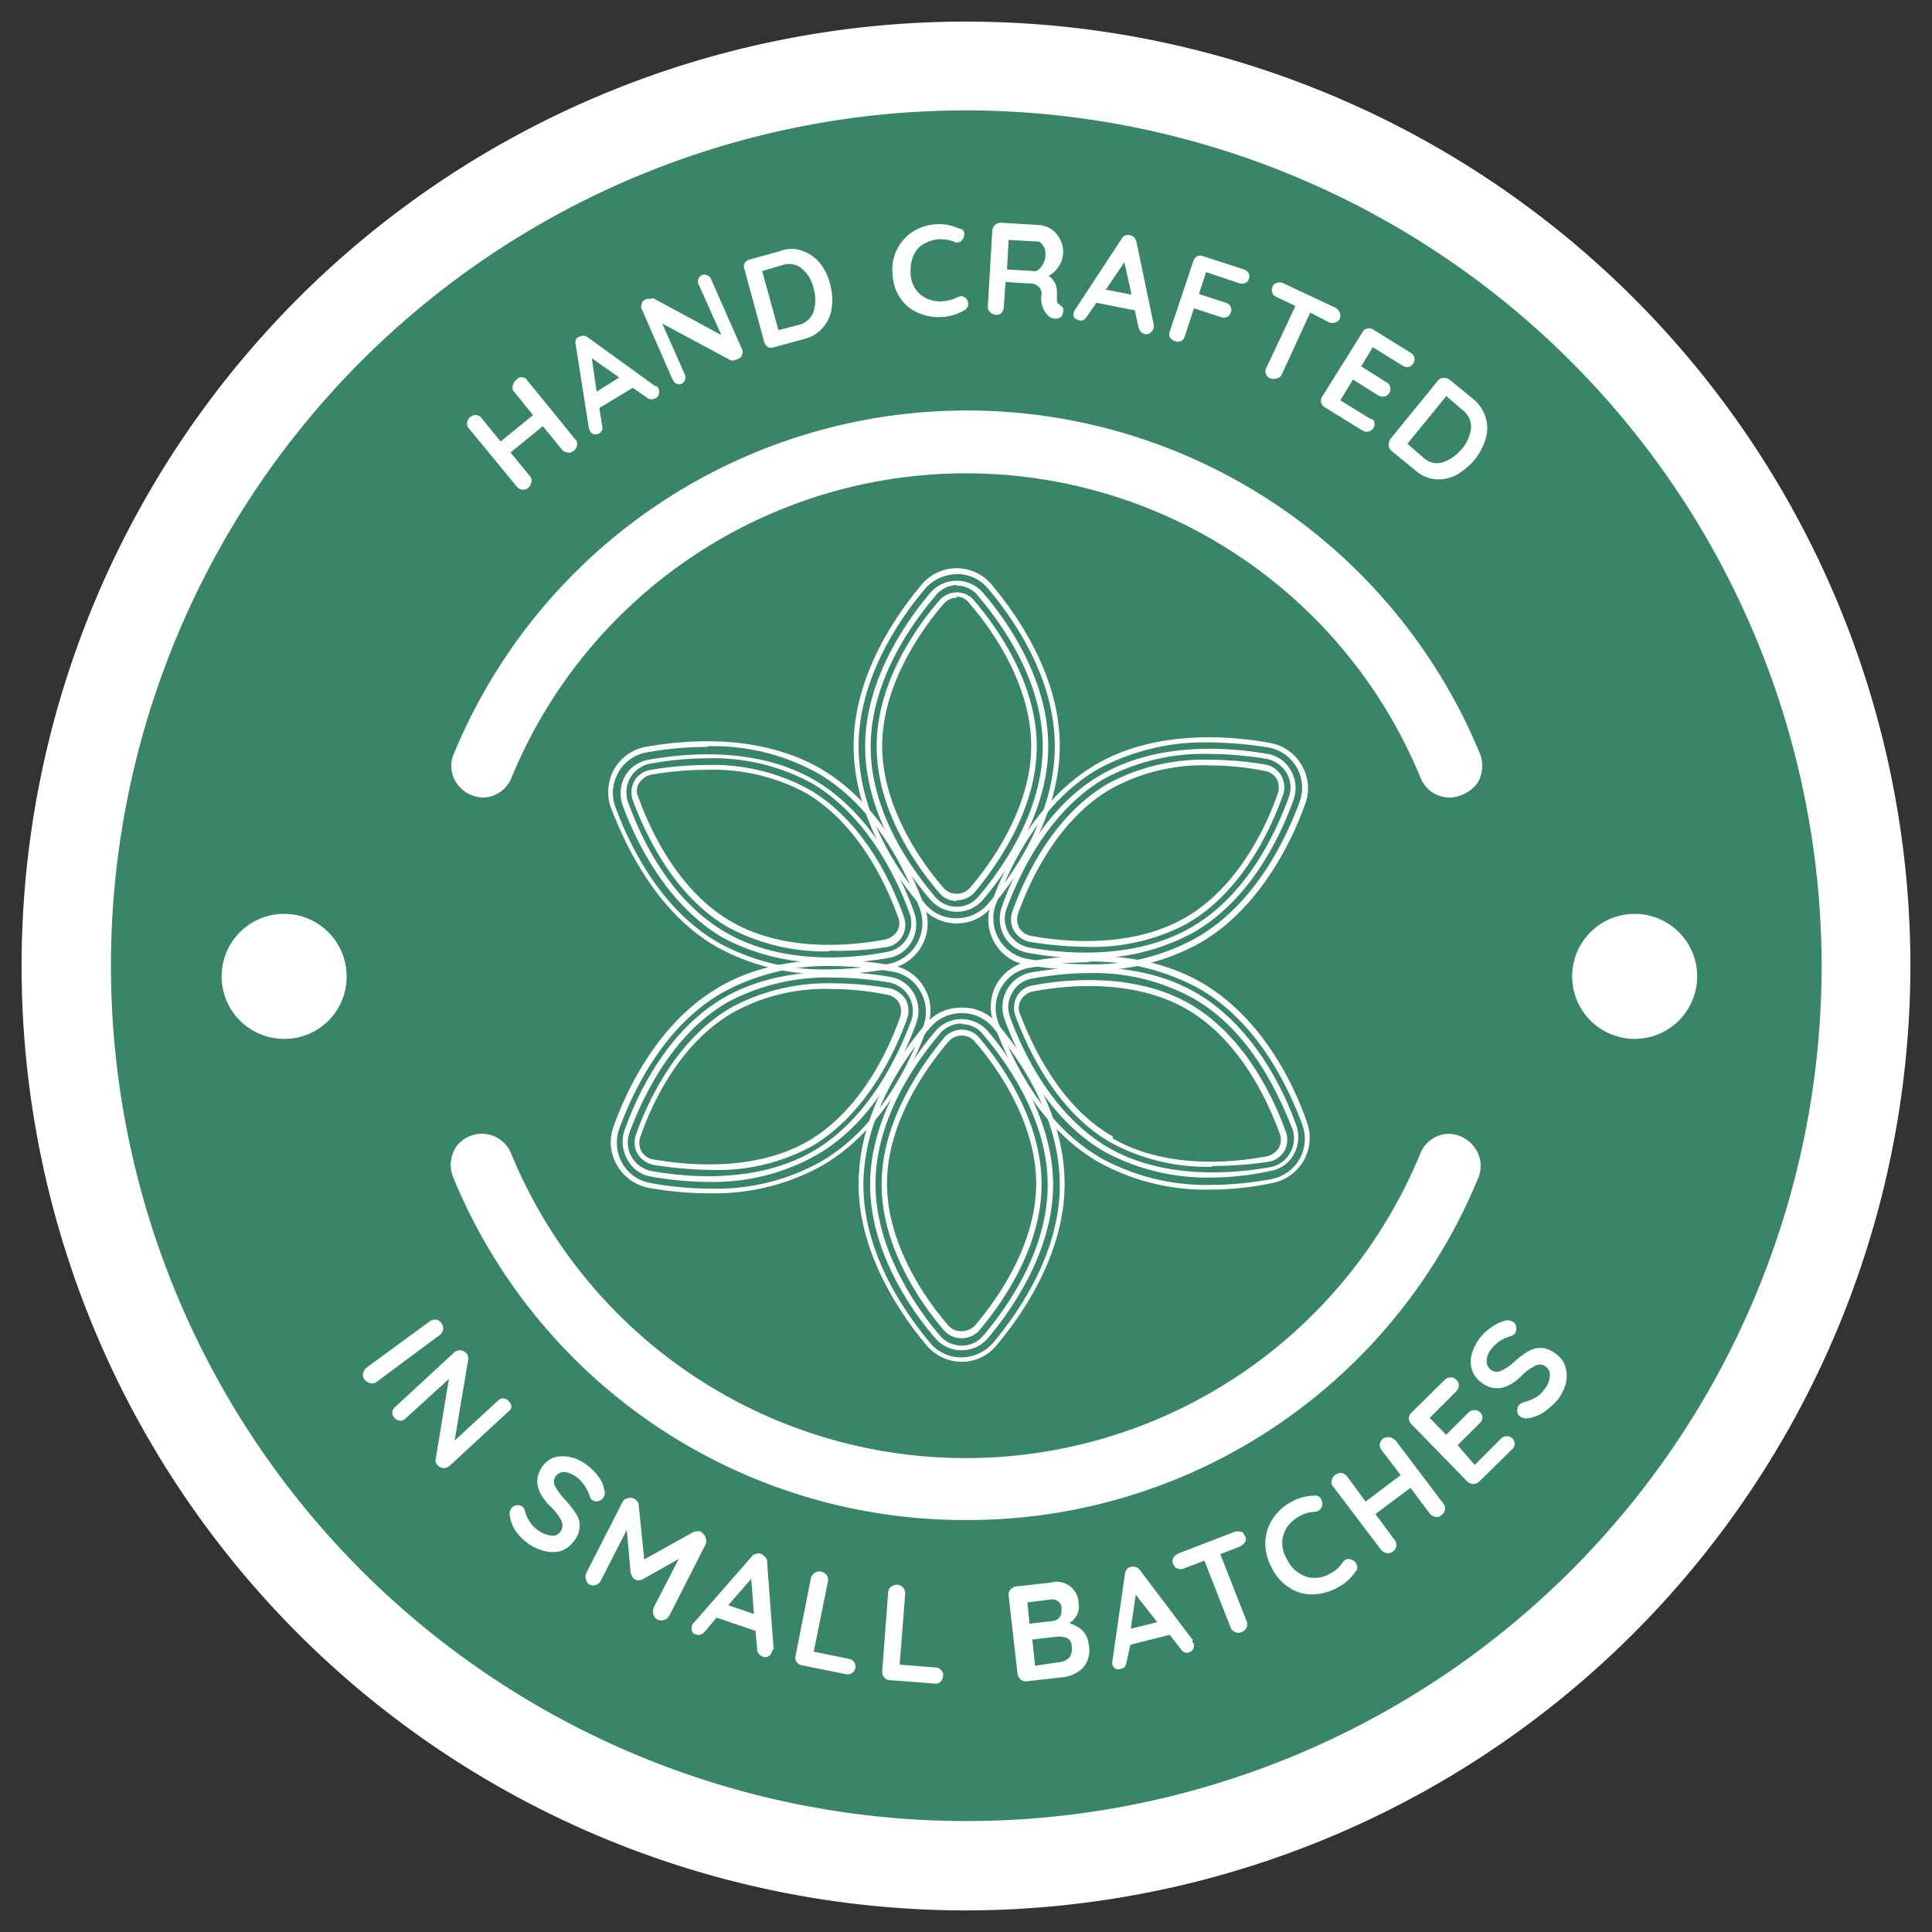 <svg xmlns="http://www.w3.org/2000/svg" viewBox="0 0 136 136"><rect x="0" y="0" width="136" height="136" fill="#333333" stroke="none"/><defs><style>.cls-1{fill:#398567;}.cls-2{fill:#fff;}</style></defs><g id="Layer_6" data-name="Layer 6"><path class="cls-1" d="M68,2.06A65.9,65.9,0,1,0,133.9,68,65.92,65.92,0,0,0,68,2.06Z"/><path class="cls-2" d="M68,31.85a36.14,36.14,0,0,1,33.41,22.34.66.66,0,0,0,.62.42.68.68,0,0,0,.62-1,37.53,37.53,0,0,0-69.37,0,.69.69,0,0,0,.61,1,.63.63,0,0,0,.62-.42A36.32,36.32,0,0,1,68,31.85Zm0,72.26A36.19,36.19,0,0,1,34.59,81.77a.66.66,0,0,0-.62-.42.68.68,0,0,0-.62,1,37.53,37.53,0,0,0,69.37,0,.69.69,0,0,0-.61-1,.63.63,0,0,0-.62.42A36.31,36.31,0,0,1,68,104.11Z"/><path class="cls-2" d="M68,107A38.92,38.92,0,0,1,31.89,82.85a2.32,2.32,0,0,1,.19-2.08,2.23,2.23,0,0,1,3.9.43,34.6,34.6,0,0,0,64,0,2.2,2.2,0,0,1,2-1.39,2.33,2.33,0,0,1,1.85,1,2.21,2.21,0,0,1,.24,2.08A38.85,38.85,0,0,1,68,107Zm34-50.86a2.2,2.2,0,0,1-2-1.38,34.6,34.6,0,0,0-64,0,2.2,2.2,0,0,1-2,1.38,2.33,2.33,0,0,1-1.85-1,2.12,2.12,0,0,1-.2-2.08,39.07,39.07,0,0,1,72.23,0,2.32,2.32,0,0,1-.19,2.08A2.61,2.61,0,0,1,102,56.15Z"/><path class="cls-2" d="M68,132.16A64.2,64.2,0,1,1,132.2,68,64.2,64.2,0,0,1,68,132.16ZM68,5.46A62.51,62.51,0,1,0,130.51,68,62.48,62.48,0,0,0,68,5.46Z"/><path class="cls-2" d="M68,134.48A66.48,66.48,0,1,1,134.48,68,66.56,66.56,0,0,1,68,134.48ZM68,7.77A60.21,60.21,0,1,0,128.23,68,60.3,60.3,0,0,0,68,7.77Z"/><path class="cls-2" d="M67.34,64.18a2.46,2.46,0,0,1-1.85-.85c-1.73-2-4.59-6.13-4.59-10.8s2.89-8.8,4.59-10.8a2.45,2.45,0,0,1,3.71,0c1.73,2,4.59,6.13,4.59,10.8s-2.9,8.8-4.59,10.8A2.42,2.42,0,0,1,67.34,64.18Zm0-23A2,2,0,0,0,65.8,42c-1.7,2-4.51,6-4.51,10.57S64.1,61.09,65.8,63.1a2,2,0,0,0,3.09,0c1.69-2,4.51-6,4.51-10.57S70.58,44,68.89,42A1.92,1.92,0,0,0,67.34,41.22Z"/><path class="cls-2" d="M67.34,65a3.2,3.2,0,0,1-2.47-1.16c-2.2-2.58-4.78-6.67-4.78-11.34,0-4.94,3-9.22,4.78-11.34a3.21,3.21,0,0,1,4.94,0c1.78,2.12,4.79,6.4,4.79,11.34s-3,9.22-4.79,11.34A3.13,3.13,0,0,1,67.34,65Zm0-24.58a3,3,0,0,0-2.2,1c-1.77,2.08-4.7,6.29-4.7,11.11,0,4.59,2.54,8.56,4.7,11.11a2.81,2.81,0,0,0,2.2,1,2.94,2.94,0,0,0,2.2-1c1.78-2.08,4.71-6.25,4.71-11.11s-2.93-9-4.71-11.11A2.82,2.82,0,0,0,67.34,40.41Zm0,23a1.56,1.56,0,0,1-1.23-.58c-1.66-1.93-4.4-5.86-4.4-10.3s2.74-8.33,4.4-10.26a1.62,1.62,0,0,1,1.23-.58,1.56,1.56,0,0,1,1.24.58c1.66,1.93,4.4,5.86,4.4,10.26s-2.74,8.33-4.4,10.3A1.65,1.65,0,0,1,67.34,63.37Zm0-21.34a1.24,1.24,0,0,0-.92.43c-1.62,1.89-4.32,5.75-4.32,10s2.7,8.14,4.32,10a1.26,1.26,0,0,0,1.85,0c1.62-1.89,4.32-5.75,4.32-10s-2.7-8.14-4.32-10A1.12,1.12,0,0,0,67.34,42Z"/><path class="cls-2" d="M58.43,67.77A15.25,15.25,0,0,1,50.87,66c-4-2.35-6.17-6.9-7.06-9.37a2.54,2.54,0,0,1,.19-2,2.36,2.36,0,0,1,1.66-1.15c2.62-.47,7.6-.93,11.65,1.42s6.18,6.91,7.06,9.38a2.51,2.51,0,0,1-.19,2,2.33,2.33,0,0,1-1.66,1.16A22.32,22.32,0,0,1,58.43,67.77ZM49.75,53.38a22.85,22.85,0,0,0-4,.38,2.06,2.06,0,0,0-1.54,2.7c.88,2.47,2.93,6.91,6.9,9.19S59.9,67.5,62.48,67a2,2,0,0,0,1.39-1,2,2,0,0,0,.16-1.7c-.89-2.47-3-6.9-6.91-9.18A14.5,14.5,0,0,0,49.75,53.38Z"/><path class="cls-2" d="M58.35,68.58a15.66,15.66,0,0,1-7.91-1.93C46.16,64.18,44,59.43,43,56.85a3.31,3.31,0,0,1,.23-2.7,3.24,3.24,0,0,1,2.24-1.58c3.32-.58,8.14-.81,12.23,1.5,4.28,2.47,6.48,7.22,7.41,9.84a3.24,3.24,0,0,1-2.47,4.28A23.68,23.68,0,0,1,58.35,68.58Zm-8.56-16a23.63,23.63,0,0,0-4.25.38,2.85,2.85,0,0,0-2,1.39,2.9,2.9,0,0,0-.24,2.4c.93,2.54,3.09,7.21,7.26,9.6a15.28,15.28,0,0,0,7.72,1.89,27.69,27.69,0,0,0,4.24-.38,3,3,0,0,0,2-1.39A2.92,2.92,0,0,0,64.76,64c-.93-2.55-3.09-7.22-7.26-9.61A15.17,15.17,0,0,0,49.79,52.53Zm8.6,14.39a14.34,14.34,0,0,1-7.14-1.7c-3.82-2.2-5.82-6.56-6.71-8.95a1.69,1.69,0,0,1,.12-1.35,1.56,1.56,0,0,1,1.12-.77,23.51,23.51,0,0,1,4-.35,14.15,14.15,0,0,1,7.14,1.7c3.82,2.2,5.86,6.56,6.71,9a1.63,1.63,0,0,1-.11,1.35,1.54,1.54,0,0,1-1.12.77A21.18,21.18,0,0,1,58.39,66.92ZM49.75,54.19a22.68,22.68,0,0,0-3.9.34,1.36,1.36,0,0,0-.85.58,1,1,0,0,0-.07,1c.85,2.35,2.81,6.59,6.52,8.75s8.37,1.74,10.84,1.28a1.31,1.31,0,0,0,.85-.58,1.05,1.05,0,0,0,.08-1c-.85-2.36-2.82-6.6-6.53-8.76A13.78,13.78,0,0,0,49.75,54.19Z"/><path class="cls-2" d="M49.94,83.2a23.86,23.86,0,0,1-4.13-.38,2.28,2.28,0,0,1-1.65-1.2,2.53,2.53,0,0,1-.2-2.05c.89-2.5,3-7.06,7.06-9.37s9-1.89,11.66-1.43a2.34,2.34,0,0,1,1.65,1.16,2.51,2.51,0,0,1,.2,2c-.89,2.51-3,7.06-7.06,9.38A14.77,14.77,0,0,1,49.94,83.2Zm8.65-14.39a14.85,14.85,0,0,0-7.37,1.74c-3.94,2.27-6,6.75-6.91,9.18a2.05,2.05,0,0,0,1.54,2.7c2.55.46,7.45.89,11.38-1.39s6-6.75,6.91-9.18a2.05,2.05,0,0,0-1.54-2.7A25.61,25.61,0,0,0,58.59,68.81Z"/><path class="cls-2" d="M50,84a24,24,0,0,1-4.32-.38A3.29,3.29,0,0,1,43.42,82a3.17,3.17,0,0,1-.23-2.7c.93-2.62,3.17-7.33,7.41-9.8,4-2.35,8.87-2.12,12.23-1.54a3.21,3.21,0,0,1,2.24,1.58,3.16,3.16,0,0,1,.23,2.7c-.93,2.63-3.16,7.33-7.41,9.8A15.53,15.53,0,0,1,50,84ZM58.55,68a15.31,15.31,0,0,0-7.72,1.89c-4.17,2.39-6.33,7.06-7.25,9.61a2.9,2.9,0,0,0,.23,2.39,2.82,2.82,0,0,0,2,1.39,23.07,23.07,0,0,0,4.24.39,15,15,0,0,0,7.72-1.89c4.16-2.4,6.33-7.07,7.25-9.61a2.9,2.9,0,0,0-.23-2.39,2.79,2.79,0,0,0-2-1.39A27,27,0,0,0,58.55,68ZM49.94,82.35A27.35,27.35,0,0,1,46,82a1.78,1.78,0,0,1-1.12-.78,1.63,1.63,0,0,1-.11-1.35c.84-2.39,2.89-6.75,6.71-8.95a14.26,14.26,0,0,1,7.14-1.7,23.87,23.87,0,0,1,4,.35,1.8,1.8,0,0,1,1.12.77,1.68,1.68,0,0,1,.12,1.35c-.85,2.4-2.9,6.76-6.72,9A13.87,13.87,0,0,1,49.94,82.35Zm8.65-12.73a13.42,13.42,0,0,0-7,1.66c-3.74,2.16-5.71,6.4-6.52,8.76a1.29,1.29,0,0,0,.08,1,1.19,1.19,0,0,0,.85.58c2.47.42,7.14.85,10.84-1.27s5.71-6.41,6.52-8.76a1.26,1.26,0,0,0-.08-1,1.17,1.17,0,0,0-.85-.57A19.3,19.3,0,0,0,58.59,69.62Z"/><path class="cls-2" d="M67.69,95.05a2.4,2.4,0,0,1-1.85-.85c-1.74-2-4.59-6.14-4.59-10.81s2.89-8.79,4.59-10.8a2.4,2.4,0,0,1,1.85-.85,2.45,2.45,0,0,1,1.85.85c1.7,2,4.59,6.14,4.59,10.8s-2.89,8.8-4.59,10.81A2.4,2.4,0,0,1,67.69,95.05Zm0-23a2,2,0,0,0-1.54.73c-1.7,2-4.52,6-4.52,10.57S64.45,92,66.15,94a2,2,0,0,0,3.08,0c1.7-2,4.52-6,4.52-10.58s-2.82-8.56-4.52-10.57A1.91,1.91,0,0,0,67.69,72.09Z"/><path class="cls-2" d="M67.69,95.86a3.23,3.23,0,0,1-2.47-1.16c-1.77-2.12-4.78-6.41-4.78-11.34,0-4.71,2.58-8.76,4.78-11.35a3.23,3.23,0,0,1,2.47-1.08A3.17,3.17,0,0,1,70.16,72c2.2,2.59,4.78,6.64,4.78,11.35,0,4.93-3,9.22-4.78,11.34A3.16,3.16,0,0,1,67.69,95.86Zm0-24.54a2.88,2.88,0,0,0-2.2,1c-2.16,2.55-4.71,6.52-4.71,11.11,0,4.83,2.94,9,4.71,11.12a2.84,2.84,0,0,0,2.2,1,3,3,0,0,0,2.2-1c1.74-2.09,4.71-6.25,4.71-11.12,0-4.59-2.55-8.56-4.71-11.11A2.82,2.82,0,0,0,67.69,71.32Zm0,22.88a1.62,1.62,0,0,1-1.23-.54c-1.66-1.93-4.4-5.87-4.4-10.3s2.78-8.34,4.4-10.31a1.65,1.65,0,0,1,1.23-.57,1.6,1.6,0,0,1,1.24.57c1.65,1.93,4.39,5.87,4.39,10.31s-2.74,8.33-4.39,10.3A1.65,1.65,0,0,1,67.69,94.2Zm0-21.3a1.21,1.21,0,0,0-.92.42c-1.63,1.9-4.33,5.75-4.33,10s2.7,8.14,4.33,10a1.13,1.13,0,0,0,.92.38,1.28,1.28,0,0,0,.93-.38c1.62-1.89,4.32-5.75,4.32-10s-2.7-8.14-4.32-10A1.17,1.17,0,0,0,67.69,72.9Z"/><path class="cls-2" d="M85.32,82.89a15.24,15.24,0,0,1-7.56-1.81c-4.05-2.35-6.17-6.87-7.06-9.38a2.48,2.48,0,0,1,1.85-3.24c2.63-.46,7.6-.92,11.65,1.43s6.18,6.87,7.07,9.38a2.53,2.53,0,0,1-.2,2,2.33,2.33,0,0,1-1.66,1.16A19.65,19.65,0,0,1,85.32,82.89ZM76.64,68.5a21.85,21.85,0,0,0-4,.39,1.94,1.94,0,0,0-1.39,1,2,2,0,0,0-.15,1.7c.89,2.47,3,6.9,6.9,9.18s8.84,1.85,11.42,1.39a2,2,0,0,0,1.39-1,2,2,0,0,0,.16-1.7C90,77,88,72.55,84,70.28A14.4,14.4,0,0,0,76.64,68.5Z"/><path class="cls-2" d="M85.25,83.74a15.53,15.53,0,0,1-7.91-1.93c-4.29-2.47-6.48-7.21-7.41-9.84a3.31,3.31,0,0,1,.23-2.7,3.24,3.24,0,0,1,2.24-1.58c2.74-.5,7.95-1,12.23,1.51S91.11,76.41,92,79a3.23,3.23,0,0,1-2.47,4.28A21,21,0,0,1,85.25,83.74Zm-8.61-16a22.79,22.79,0,0,0-4.16.39,2.79,2.79,0,0,0-2,1.39,2.87,2.87,0,0,0-.23,2.39c.92,2.54,3.08,7.21,7.25,9.61a15.41,15.41,0,0,0,7.72,1.89A23.47,23.47,0,0,0,89.49,83a2.88,2.88,0,0,0,2.2-3.78c-.93-2.55-3.09-7.22-7.25-9.61A15.57,15.57,0,0,0,76.64,67.69Zm8.68,14.39a14.18,14.18,0,0,1-7.13-1.7c-3.82-2.19-5.83-6.55-6.72-8.95a1.69,1.69,0,0,1,.12-1.35,1.56,1.56,0,0,1,1.12-.77c2.51-.46,7.29-.89,11.11,1.35s5.83,6.56,6.71,9A1.63,1.63,0,0,1,90.42,81a1.56,1.56,0,0,1-1.12.78A27.38,27.38,0,0,1,85.32,82.08Zm-7-2c3.7,2.16,8.41,1.73,10.84,1.27a1.31,1.31,0,0,0,.85-.58,1.18,1.18,0,0,0,.08-1c-.85-2.35-2.82-6.6-6.52-8.76s-8.41-1.74-10.84-1.27a1.28,1.28,0,0,0-.85.58,1.11,1.11,0,0,0-.08,1C72.67,73.63,74.64,77.92,78.34,80Z"/><path class="cls-2" d="M76.49,67.46a22.8,22.8,0,0,1-4.13-.39,2.34,2.34,0,0,1-1.66-1.15,2.53,2.53,0,0,1-.19-2.05c.88-2.51,3-7.06,7.06-9.37s9-1.89,11.65-1.43a2.3,2.3,0,0,1,1.66,1.19,2.45,2.45,0,0,1,.19,2c-.89,2.51-3,7.06-7.06,9.38A15.09,15.09,0,0,1,76.49,67.46Zm8.64-14.39a14.86,14.86,0,0,0-7.37,1.73c-3.93,2.28-6,6.72-6.91,9.19a2,2,0,0,0,.16,1.7,2.18,2.18,0,0,0,1.39,1c2.54.46,7.44.89,11.42-1.39s6-6.71,6.9-9.18a2,2,0,0,0-.15-1.7,2.15,2.15,0,0,0-1.39-1A26.54,26.54,0,0,0,85.13,53.07Z"/><path class="cls-2" d="M76.53,68.31a28.64,28.64,0,0,1-4.32-.39A3.21,3.21,0,0,1,70,66.34a3.16,3.16,0,0,1-.23-2.7c.92-2.62,3.16-7.37,7.4-9.84s9.5-2,12.24-1.5a3.21,3.21,0,0,1,2.23,1.58,3.16,3.16,0,0,1,.24,2.7c-.93,2.62-3.17,7.33-7.41,9.8A15.63,15.63,0,0,1,76.53,68.31Zm8.6-16.05a15.8,15.8,0,0,0-7.79,1.85c-4.17,2.39-6.33,7.06-7.26,9.61a2.86,2.86,0,0,0,.24,2.39,2.92,2.92,0,0,0,2,1.39,23.53,23.53,0,0,0,4.25.38A14.87,14.87,0,0,0,84.24,66c4.17-2.39,6.33-7.06,7.26-9.6a2.88,2.88,0,0,0-2.2-3.78A27.34,27.34,0,0,0,85.13,52.26ZM76.49,66.65a26.13,26.13,0,0,1-4-.35,1.74,1.74,0,0,1-1.11-.77,1.64,1.64,0,0,1-.12-1.35c.85-2.39,2.86-6.75,6.71-9a14.15,14.15,0,0,1,7.14-1.7,23.86,23.86,0,0,1,4,.35,1.61,1.61,0,0,1,1.08.77A1.63,1.63,0,0,1,90.3,56c-.85,2.39-2.85,6.75-6.71,9A14.08,14.08,0,0,1,76.49,66.65Zm8.64-12.77a13.38,13.38,0,0,0-6.94,1.66c-3.71,2.16-5.68,6.4-6.52,8.76a1.28,1.28,0,0,0,.07,1,1.2,1.2,0,0,0,.85.58c2.47.46,7.14.85,10.84-1.28s5.71-6.4,6.52-8.75a1.31,1.31,0,0,0-.07-1,1.2,1.2,0,0,0-.85-.58A19.71,19.71,0,0,0,85.13,53.88Z"/><path class="cls-2" d="M20,65.15a3.63,3.63,0,1,0,3.63,3.62A3.62,3.62,0,0,0,20,65.15Z"/><path class="cls-2" d="M20,73.13a4.4,4.4,0,1,1,4.4-4.4A4.37,4.37,0,0,1,20,73.13Zm0-7.21a2.86,2.86,0,1,0,2.86,2.85A2.84,2.84,0,0,0,20,65.92Z"/><path class="cls-2" d="M115.07,65.15a3.63,3.63,0,1,0,3.63,3.62A3.62,3.62,0,0,0,115.07,65.15Z"/><path class="cls-2" d="M115.07,73.13a4.4,4.4,0,1,1,4.4-4.4A4.4,4.4,0,0,1,115.07,73.13Zm0-7.21a2.86,2.86,0,1,0,2.86,2.85A2.88,2.88,0,0,0,115.07,65.92Z"/><path class="cls-2" d="M36.75,26.56a.47.47,0,0,1,.38.23l3.36,4.13a.43.43,0,0,1,.12.43.47.47,0,0,1-.23.38.44.44,0,0,1-.43.12.55.55,0,0,1-.39-.2L38.21,30l-2.27,1.85,1.35,1.66a.43.43,0,0,1,.11.42.66.66,0,0,1-.19.39.59.59,0,0,1-.42.15.56.56,0,0,1-.39-.19L33,30.15a.44.44,0,0,1-.11-.42.61.61,0,0,1,.23-.39.55.55,0,0,1,.39-.12.52.52,0,0,1,.38.2l1.35,1.66,2.28-1.86L36.21,27.6a.42.42,0,0,1-.12-.42.73.73,0,0,1,.2-.39C36.48,26.6,36.59,26.52,36.75,26.56Z"/><path class="cls-2" d="M46.32,27.3a.55.55,0,0,1,.07.42.46.46,0,0,1-.23.31.84.84,0,0,1-.31.08.45.45,0,0,1-.31-.12l-1-.69-2.35,1.42.19,1.2a.54.54,0,0,1,0,.35.41.41,0,0,1-.19.23.5.5,0,0,1-.39.07.49.49,0,0,1-.27-.23s0-.11-.07-.15l-.93-5.9a.53.53,0,0,1,0-.35.33.33,0,0,1,.23-.23.71.71,0,0,1,.31-.08.43.43,0,0,1,.31.12l4.74,3.43A.18.18,0,0,1,46.32,27.3ZM42,27.57l1.59-1-1.93-1.35Z"/><path class="cls-2" d="M49.79,19.38a.5.5,0,0,1,.27.28l2.16,4.9a.4.4,0,0,1,0,.42c0,.15-.16.23-.31.31a2.3,2.3,0,0,1-.27.08.27.27,0,0,1-.19,0l-4.83-2.59,1.59,3.59a.49.49,0,0,1,0,.39A.45.45,0,0,1,48,27a.37.37,0,0,1-.38,0c-.12,0-.19-.16-.27-.27l-2.16-4.94a.42.42,0,0,1,0-.43c0-.15.15-.23.31-.31a.69.69,0,0,1,.27,0A.45.45,0,0,1,46,21l4.78,2.59L49.17,20a.43.43,0,0,1,0-.38.45.45,0,0,1,.27-.27A.49.49,0,0,1,49.79,19.38Z"/><path class="cls-2" d="M56.46,17.65a2.88,2.88,0,0,1,1.24.85,3.76,3.76,0,0,1,.73,1.5,4.12,4.12,0,0,1,.12,1.66,2.57,2.57,0,0,1-.62,1.39,2.49,2.49,0,0,1-1.31.81l-2.12.58a.53.53,0,0,1-.43,0,.64.64,0,0,1-.27-.35l-1.39-5.13a.5.5,0,0,1,0-.42.6.6,0,0,1,.35-.27l2.12-.58A2.15,2.15,0,0,1,56.46,17.65Zm.81,4.28a2.78,2.78,0,0,0,0-1.62,2.43,2.43,0,0,0-.81-1.39,1.4,1.4,0,0,0-1.35-.27l-1.46.43,1.15,4.16,1.47-.38A1.44,1.44,0,0,0,57.27,21.93Z"/><path class="cls-2" d="M67.88,16.45a.72.72,0,0,1-.11.39.46.46,0,0,1-.35.23.47.47,0,0,1-.31-.08,3,3,0,0,0-1-.15,2.51,2.51,0,0,0-1.12.35,1.72,1.72,0,0,0-.69.81,2.68,2.68,0,0,0-.2,1.15,2,2,0,0,0,.7,1.59,2.16,2.16,0,0,0,1.58.46,2.41,2.41,0,0,0,1-.27,1.07,1.07,0,0,1,.27-.08A.58.58,0,0,1,68,21a.5.5,0,0,1,.15.38.35.35,0,0,1-.07.27.41.41,0,0,1-.2.19,3.43,3.43,0,0,1-1.5.47,3.59,3.59,0,0,1-1.7-.27,2.84,2.84,0,0,1-1.27-1,3.25,3.25,0,0,1-.58-1.78,3.12,3.12,0,0,1,.31-1.7,3.29,3.29,0,0,1,1.08-1.23,3.37,3.37,0,0,1,1.66-.54,3,3,0,0,1,1.54.27C67.77,16.11,67.88,16.26,67.88,16.45Z"/><path class="cls-2" d="M74.83,21.7a.31.31,0,0,1,0,.27.51.51,0,0,1-.12.31.53.53,0,0,1-.42.15.71.71,0,0,1-.39-.11,1.65,1.65,0,0,1-.58-1.58.67.67,0,0,0-.19-.54.8.8,0,0,0-.62-.24l-1.73-.11-.12,1.77a.63.63,0,0,1-.15.39.4.4,0,0,1-.35.15.61.61,0,0,1-.46-.19.45.45,0,0,1-.16-.42l.31-5.33a.6.6,0,0,1,.62-.54l2.66.16a1.82,1.82,0,0,1,.89.3,2,2,0,0,1,.62.74,1.82,1.82,0,0,1,.19,1,1.94,1.94,0,0,1-.31.89,2.07,2.07,0,0,1-.7.65,1.35,1.35,0,0,1,.58,1.12v.27c0,.2,0,.35,0,.43a.42.42,0,0,0,.16.19C74.71,21.55,74.79,21.62,74.83,21.7Zm-1.62-2.82a1.22,1.22,0,0,0,.27-.42,1.19,1.19,0,0,0,.11-.54,1,1,0,0,0-.07-.46,1.62,1.62,0,0,0-.23-.35C73.17,17,73.09,17,73,17l-2-.11-.11,2.08,2,.12A.71.71,0,0,0,73.21,18.88Z"/><path class="cls-2" d="M81.2,23.09a.59.59,0,0,1-.24.35.48.48,0,0,1-.38.07.52.52,0,0,1-.27-.15.76.76,0,0,1-.16-.31l-.27-1.2-2.7-.54-.69,1a.83.83,0,0,1-.23.23.43.43,0,0,1-.31,0,.74.74,0,0,1-.35-.2.42.42,0,0,1,0-.38.3.3,0,0,1,.08-.16l3.28-5a.46.46,0,0,1,.27-.23.53.53,0,0,1,.35,0,.56.56,0,0,1,.27.15.9.9,0,0,1,.15.31l1.2,5.75A.53.53,0,0,1,81.2,23.09Zm-3.36-2.7,1.81.35-.5-2.28Z"/><path class="cls-2" d="M84.9,19.15l-.5,1.55,1.89.61a.62.62,0,0,1,.34.27.53.53,0,0,1,0,.43.5.5,0,0,1-.27.31.52.52,0,0,1-.42,0l-1.89-.62-.66,2a.43.43,0,0,1-.27.31.52.52,0,0,1-.42,0,.6.6,0,0,1-.35-.27.52.52,0,0,1,0-.42L84,18.38a.62.62,0,0,1,.27-.34.53.53,0,0,1,.43,0l2.85.92a.64.64,0,0,1,.35.27.53.53,0,0,1,0,.43.4.4,0,0,1-.27.27.64.64,0,0,1-.43,0Z"/><path class="cls-2" d="M94.31,22a.58.58,0,0,1,0,.43.46.46,0,0,1-.31.27.66.66,0,0,1-.43,0L92.23,22l-2,4.36a.45.45,0,0,1-.35.27.64.64,0,0,1-.47,0,.52.52,0,0,1-.27-.73l2.05-4.36-1.31-.62c-.16-.08-.27-.15-.31-.31a.53.53,0,0,1,0-.42.42.42,0,0,1,.31-.27.52.52,0,0,1,.42,0L94,21.66A.77.77,0,0,1,94.31,22Z"/><path class="cls-2" d="M96.74,29.76a.47.47,0,0,1-.07.39.57.57,0,0,1-.35.23.54.54,0,0,1-.42-.08l-2.63-1.62a.62.62,0,0,1-.27-.34.53.53,0,0,1,.08-.43L95.9,23.4a.46.46,0,0,1,.34-.27.57.57,0,0,1,.43.07l2.62,1.63a.49.49,0,0,1,.27.34.56.56,0,0,1-.08.43.59.59,0,0,1-.31.23.54.54,0,0,1-.42-.08l-2.12-1.31-.81,1.35,1.77,1.12a.48.48,0,0,1,.27.35.53.53,0,0,1-.42.65.56.56,0,0,1-.43-.08l-1.77-1.11-.89,1.46,2.12,1.31A.26.26,0,0,1,96.74,29.76Z"/><path class="cls-2" d="M104.58,29.38a2.56,2.56,0,0,1,0,1.5,4.25,4.25,0,0,1-.77,1.47,4.78,4.78,0,0,1-1.28,1.08,2.78,2.78,0,0,1-1.46.31,2.43,2.43,0,0,1-1.43-.62l-1.7-1.39a.54.54,0,0,1-.19-.38,1,1,0,0,1,.11-.43l3.36-4.13a.56.56,0,0,1,.39-.19.84.84,0,0,1,.42.12l1.7,1.39A2.7,2.7,0,0,1,104.58,29.38Zm-3,3.16a3.13,3.13,0,0,0,1.31-.92,2.76,2.76,0,0,0,.66-1.47,1.45,1.45,0,0,0-.58-1.27l-1.16-1-2.74,3.36,1.16,1A1.35,1.35,0,0,0,101.57,32.54Z"/><path class="cls-2" d="M26.06,97.36a.62.62,0,0,1-.38-.23.49.49,0,0,1-.12-.46.86.86,0,0,1,.23-.39L30.27,93a.82.82,0,0,1,.42-.11.55.55,0,0,1,.39.27.56.56,0,0,1,.11.42.64.64,0,0,1-.23.39l-4.47,3.32A.45.45,0,0,1,26.06,97.36Z"/><path class="cls-2" d="M36,99a.4.4,0,0,1-.2.35l-4.13,3.82a.61.61,0,0,1-.84,0,.8.8,0,0,1-.16-.23.49.49,0,0,1,0-.23l.93-5.64-3.05,2.78a.49.49,0,0,1-.39.16.52.52,0,0,1-.38-.2.47.47,0,0,1-.16-.38.54.54,0,0,1,.2-.39l4.13-3.82a.61.61,0,0,1,.84,0,.61.61,0,0,1,.16.27.63.63,0,0,1,0,.27L32,101.41l3.05-2.81a.47.47,0,0,1,.38-.16.54.54,0,0,1,.39.2A.62.62,0,0,1,36,99Z"/><path class="cls-2" d="M36.36,107.86a2.57,2.57,0,0,1-.46-1.08.7.7,0,0,1,.08-.58.49.49,0,0,1,.34-.23.57.57,0,0,1,.43.07.5.5,0,0,1,.19.27,2.48,2.48,0,0,0,.35.81,2.11,2.11,0,0,0,.61.62,1.75,1.75,0,0,0,.89.35.64.64,0,0,0,.66-.27.78.78,0,0,0,.07-.77,3.53,3.53,0,0,0-.77-1c-1-1-1.19-1.93-.58-2.81a1.68,1.68,0,0,1,.89-.66,2.33,2.33,0,0,1,1.12,0,2.77,2.77,0,0,1,1.12.54,3.12,3.12,0,0,1,.81.81,1.93,1.93,0,0,1,.42.93.61.61,0,0,1-.07.58.62.62,0,0,1-.35.23.51.51,0,0,1-.42-.08.34.34,0,0,1-.16-.23,2.94,2.94,0,0,0-.35-.73,2.61,2.61,0,0,0-.54-.62,2.13,2.13,0,0,0-.88-.39.73.73,0,0,0-.62.27.67.67,0,0,0-.08.7,4.19,4.19,0,0,0,.66.92,7.28,7.28,0,0,1,.85,1.08,1.41,1.41,0,0,1,.23.93,1.7,1.7,0,0,1-.43,1,1.89,1.89,0,0,1-.88.66,2.25,2.25,0,0,1-1.16,0,3.3,3.3,0,0,1-1.12-.5A4.08,4.08,0,0,1,36.36,107.86Z"/><path class="cls-2" d="M49.67,108.24a.64.64,0,0,1,0,.47l-2.54,5a.71.71,0,0,1-.35.31.62.62,0,0,1-.46,0,.52.52,0,0,1-.31-.34.73.73,0,0,1,0-.51l1.77-3.43-2.54,1.43a.72.72,0,0,1-.27.07c-.12,0-.2,0-.27-.07a.33.33,0,0,1-.2-.2,1.48,1.48,0,0,1-.11-.27l-.27-3-1.82,3.55a.52.52,0,0,1-.34.31.54.54,0,0,1-.43,0,.49.49,0,0,1-.27-.34.64.64,0,0,1,0-.47l2.55-5a.44.44,0,0,1,.34-.27.69.69,0,0,1,.47,0,1.31,1.31,0,0,1,.23.2.38.38,0,0,1,.11.27l.39,3.82,3.4-1.89a.51.51,0,0,1,.27-.08.57.57,0,0,1,.27,0A.84.84,0,0,1,49.67,108.24Z"/><path class="cls-2" d="M54.34,116.27a.58.58,0,0,1-.27.34.44.44,0,0,1-.38,0,.6.6,0,0,1-.27-.19.46.46,0,0,1-.12-.35l-.12-1.27-2.74-.93-.84,1a.71.71,0,0,1-.27.19.41.41,0,0,1-.31,0,.39.39,0,0,1-.31-.23.65.65,0,0,1,0-.39.32.32,0,0,1,.08-.15l4.12-4.71a.42.42,0,0,1,.31-.19.37.37,0,0,1,.35,0,.66.66,0,0,1,.27.19A.46.46,0,0,1,54,110l.46,6.09A.31.31,0,0,0,54.34,116.27ZM51.26,113l1.81.61-.19-2.47Z"/><path class="cls-2" d="M60.13,117a.55.55,0,0,1-.16.77.51.51,0,0,1-.42.08l-3.09-.62a.62.62,0,0,1-.38-.23.52.52,0,0,1-.08-.42l1.08-5.48a.68.68,0,0,1,.27-.39.69.69,0,0,1,.46-.08.8.8,0,0,1,.39.24.65.65,0,0,1,.08.46l-1,4.94,2.47.5A.57.57,0,0,1,60.13,117Z"/><path class="cls-2" d="M66.26,117.58a.42.42,0,0,1,.12.42.56.56,0,0,1-.19.39.46.46,0,0,1-.43.12l-3.12-.24a.47.47,0,0,1-.39-.19.55.55,0,0,1-.15-.42l.42-5.56a.51.51,0,0,1,.19-.39.65.65,0,0,1,.47-.15.49.49,0,0,1,.38.19.58.58,0,0,1,.16.43l-.39,5,2.51.2A.52.52,0,0,1,66.26,117.58Z"/><path class="cls-2" d="M76.22,114.8a1.62,1.62,0,0,1,.42,1,1.84,1.84,0,0,1-.46,1.66,2.44,2.44,0,0,1-1.51.62l-2.39.27a.56.56,0,0,1-.42-.11.75.75,0,0,1-.23-.39L71,112.33a.56.56,0,0,1,.11-.42.75.75,0,0,1,.39-.23l2.43-.27a1.55,1.55,0,0,1,2,1.5,1.26,1.26,0,0,1-.12.77,1.5,1.5,0,0,1-.54.58A2.22,2.22,0,0,1,76.22,114.8Zm-1.74-2.08a.71.71,0,0,0-.58-.12l-1.58.2.15,1.5,1.62-.19a.71.71,0,0,0,.47-.23.67.67,0,0,0,.15-.54A.61.61,0,0,0,74.48,112.72Zm.77,4a1.06,1.06,0,0,0,.2-.73c0-.39-.16-.62-.39-.7a1.54,1.54,0,0,0-.73-.07l-1.66.19.19,1.85L74.6,117A1,1,0,0,0,75.25,116.69Z"/><path class="cls-2" d="M84,115.65a.5.5,0,0,1,0,.42.43.43,0,0,1-.31.24.31.31,0,0,1-.3,0,.51.51,0,0,1-.27-.23l-.78-1-2.77.7L79.3,117a.71.71,0,0,1-.11.31.32.32,0,0,1-.27.15.42.42,0,0,1-.39,0,.48.48,0,0,1-.23-.3s0-.12,0-.2l.89-6.17a.76.76,0,0,1,.15-.35.51.51,0,0,1,.31-.15.61.61,0,0,1,.62.27l3.7,4.9C83.89,115.53,83.93,115.57,84,115.65Zm-4.4-1,1.86-.46-1.51-1.93Z"/><path class="cls-2" d="M87.33,107.82c.15,0,.23.15.31.31a.4.4,0,0,1,0,.42.89.89,0,0,1-.35.31l-1.39.54,1.85,4.71a.61.61,0,0,1,0,.46.55.55,0,0,1-.34.31.49.49,0,0,1-.47,0c-.15-.08-.27-.16-.31-.31l-1.85-4.71-1.42.54a.49.49,0,0,1-.47,0c-.15,0-.23-.15-.31-.31a.55.55,0,0,1,0-.42,1,1,0,0,1,.35-.31l4-1.54A.78.78,0,0,1,87.33,107.82Z"/><path class="cls-2" d="M93,105.54a.76.76,0,0,1,.08.43.66.66,0,0,1-.27.38.9.9,0,0,1-.35.08,2.25,2.25,0,0,0-1,.31,2.52,2.52,0,0,0-.89.81,2.09,2.09,0,0,0-.31,1.08,2.29,2.29,0,0,0,.35,1.16A2.31,2.31,0,0,0,92,111a2.11,2.11,0,0,0,1.7-.27,2,2,0,0,0,.77-.69,1.33,1.33,0,0,1,.23-.24.53.53,0,0,1,.46,0,.55.55,0,0,1,.31.27.75.75,0,0,1,.08.27.33.33,0,0,1-.12.27,3.4,3.4,0,0,1-1.23,1.12,3.79,3.79,0,0,1-1.7.5,2.79,2.79,0,0,1-1.66-.42,3.39,3.39,0,0,1-1.31-1.43,3.65,3.65,0,0,1-.46-1.77,3.19,3.19,0,0,1,.5-1.66,3.53,3.53,0,0,1,1.35-1.24,3.34,3.34,0,0,1,1.58-.42A.43.43,0,0,1,93,105.54Z"/><path class="cls-2" d="M97.86,101.18a.86.86,0,0,1,.39.23l3.36,4.44a.57.57,0,0,1,.11.42.55.55,0,0,1-.27.39.44.44,0,0,1-.42.12.8.8,0,0,1-.39-.24l-1.35-1.81-2.47,1.85,1.35,1.82a.53.53,0,0,1,.12.42.55.55,0,0,1-.23.39.56.56,0,0,1-.47.11.75.75,0,0,1-.38-.23l-3.36-4.44a.43.43,0,0,1-.11-.42.68.68,0,0,1,.27-.43.82.82,0,0,1,.42-.11.67.67,0,0,1,.39.23l1.31,1.78,2.47-1.86-1.35-1.77a.55.55,0,0,1-.12-.43.7.7,0,0,1,.23-.38A.78.78,0,0,1,97.86,101.18Z"/><path class="cls-2" d="M106.08,101.1a.53.53,0,0,1,.54.54.52.52,0,0,1-.19.39l-2.32,2.28a.59.59,0,0,1-.42.15.63.63,0,0,1-.42-.19l-3.9-4a.56.56,0,0,1,0-.84l2.31-2.28a.61.61,0,0,1,.43-.19.51.51,0,0,1,.42.19.47.47,0,0,1,.16.38.71.71,0,0,1-.2.43l-1.85,1.85L101.8,101l1.54-1.54a.62.62,0,0,1,.43-.2.56.56,0,0,1,.42.16.47.47,0,0,1,.16.38.54.54,0,0,1-.2.39l-1.54,1.54,1.2,1.39,1.85-1.85A.56.56,0,0,1,106.08,101.1Z"/><path class="cls-2" d="M108.67,99.41a2.74,2.74,0,0,1-1.08.42.7.7,0,0,1-.58-.12.46.46,0,0,1-.2-.38.55.55,0,0,1,.12-.43,1,1,0,0,1,.31-.19,3.12,3.12,0,0,0,.81-.31,1.75,1.75,0,0,0,.65-.58,1.59,1.59,0,0,0,.39-.88.73.73,0,0,0-.23-.7.69.69,0,0,0-.77-.11,3.69,3.69,0,0,0-1,.73c-1,1-2,1.12-2.86.42a1.73,1.73,0,0,1-.62-.88,1.94,1.94,0,0,1,0-1.12,3.87,3.87,0,0,1,.58-1.12,3.8,3.8,0,0,1,.85-.77,3.23,3.23,0,0,1,.93-.43.72.72,0,0,1,.58.12.49.49,0,0,1,.19.38.59.59,0,0,1-.12.43.65.65,0,0,1-.23.15,3,3,0,0,0-.73.31,2.23,2.23,0,0,0-.62.54,1.39,1.39,0,0,0-.39.89.74.74,0,0,0,.27.62.68.68,0,0,0,.7.11,3.21,3.21,0,0,0,.93-.61,5.52,5.52,0,0,1,1.11-.82,1.71,1.71,0,0,1,.93-.19,1.9,1.9,0,0,1,1,.47,1.59,1.59,0,0,1,.62.92,2.28,2.28,0,0,1,0,1.16,3.43,3.43,0,0,1-.58,1.12A5.39,5.39,0,0,1,108.67,99.41Z"/></g></svg>